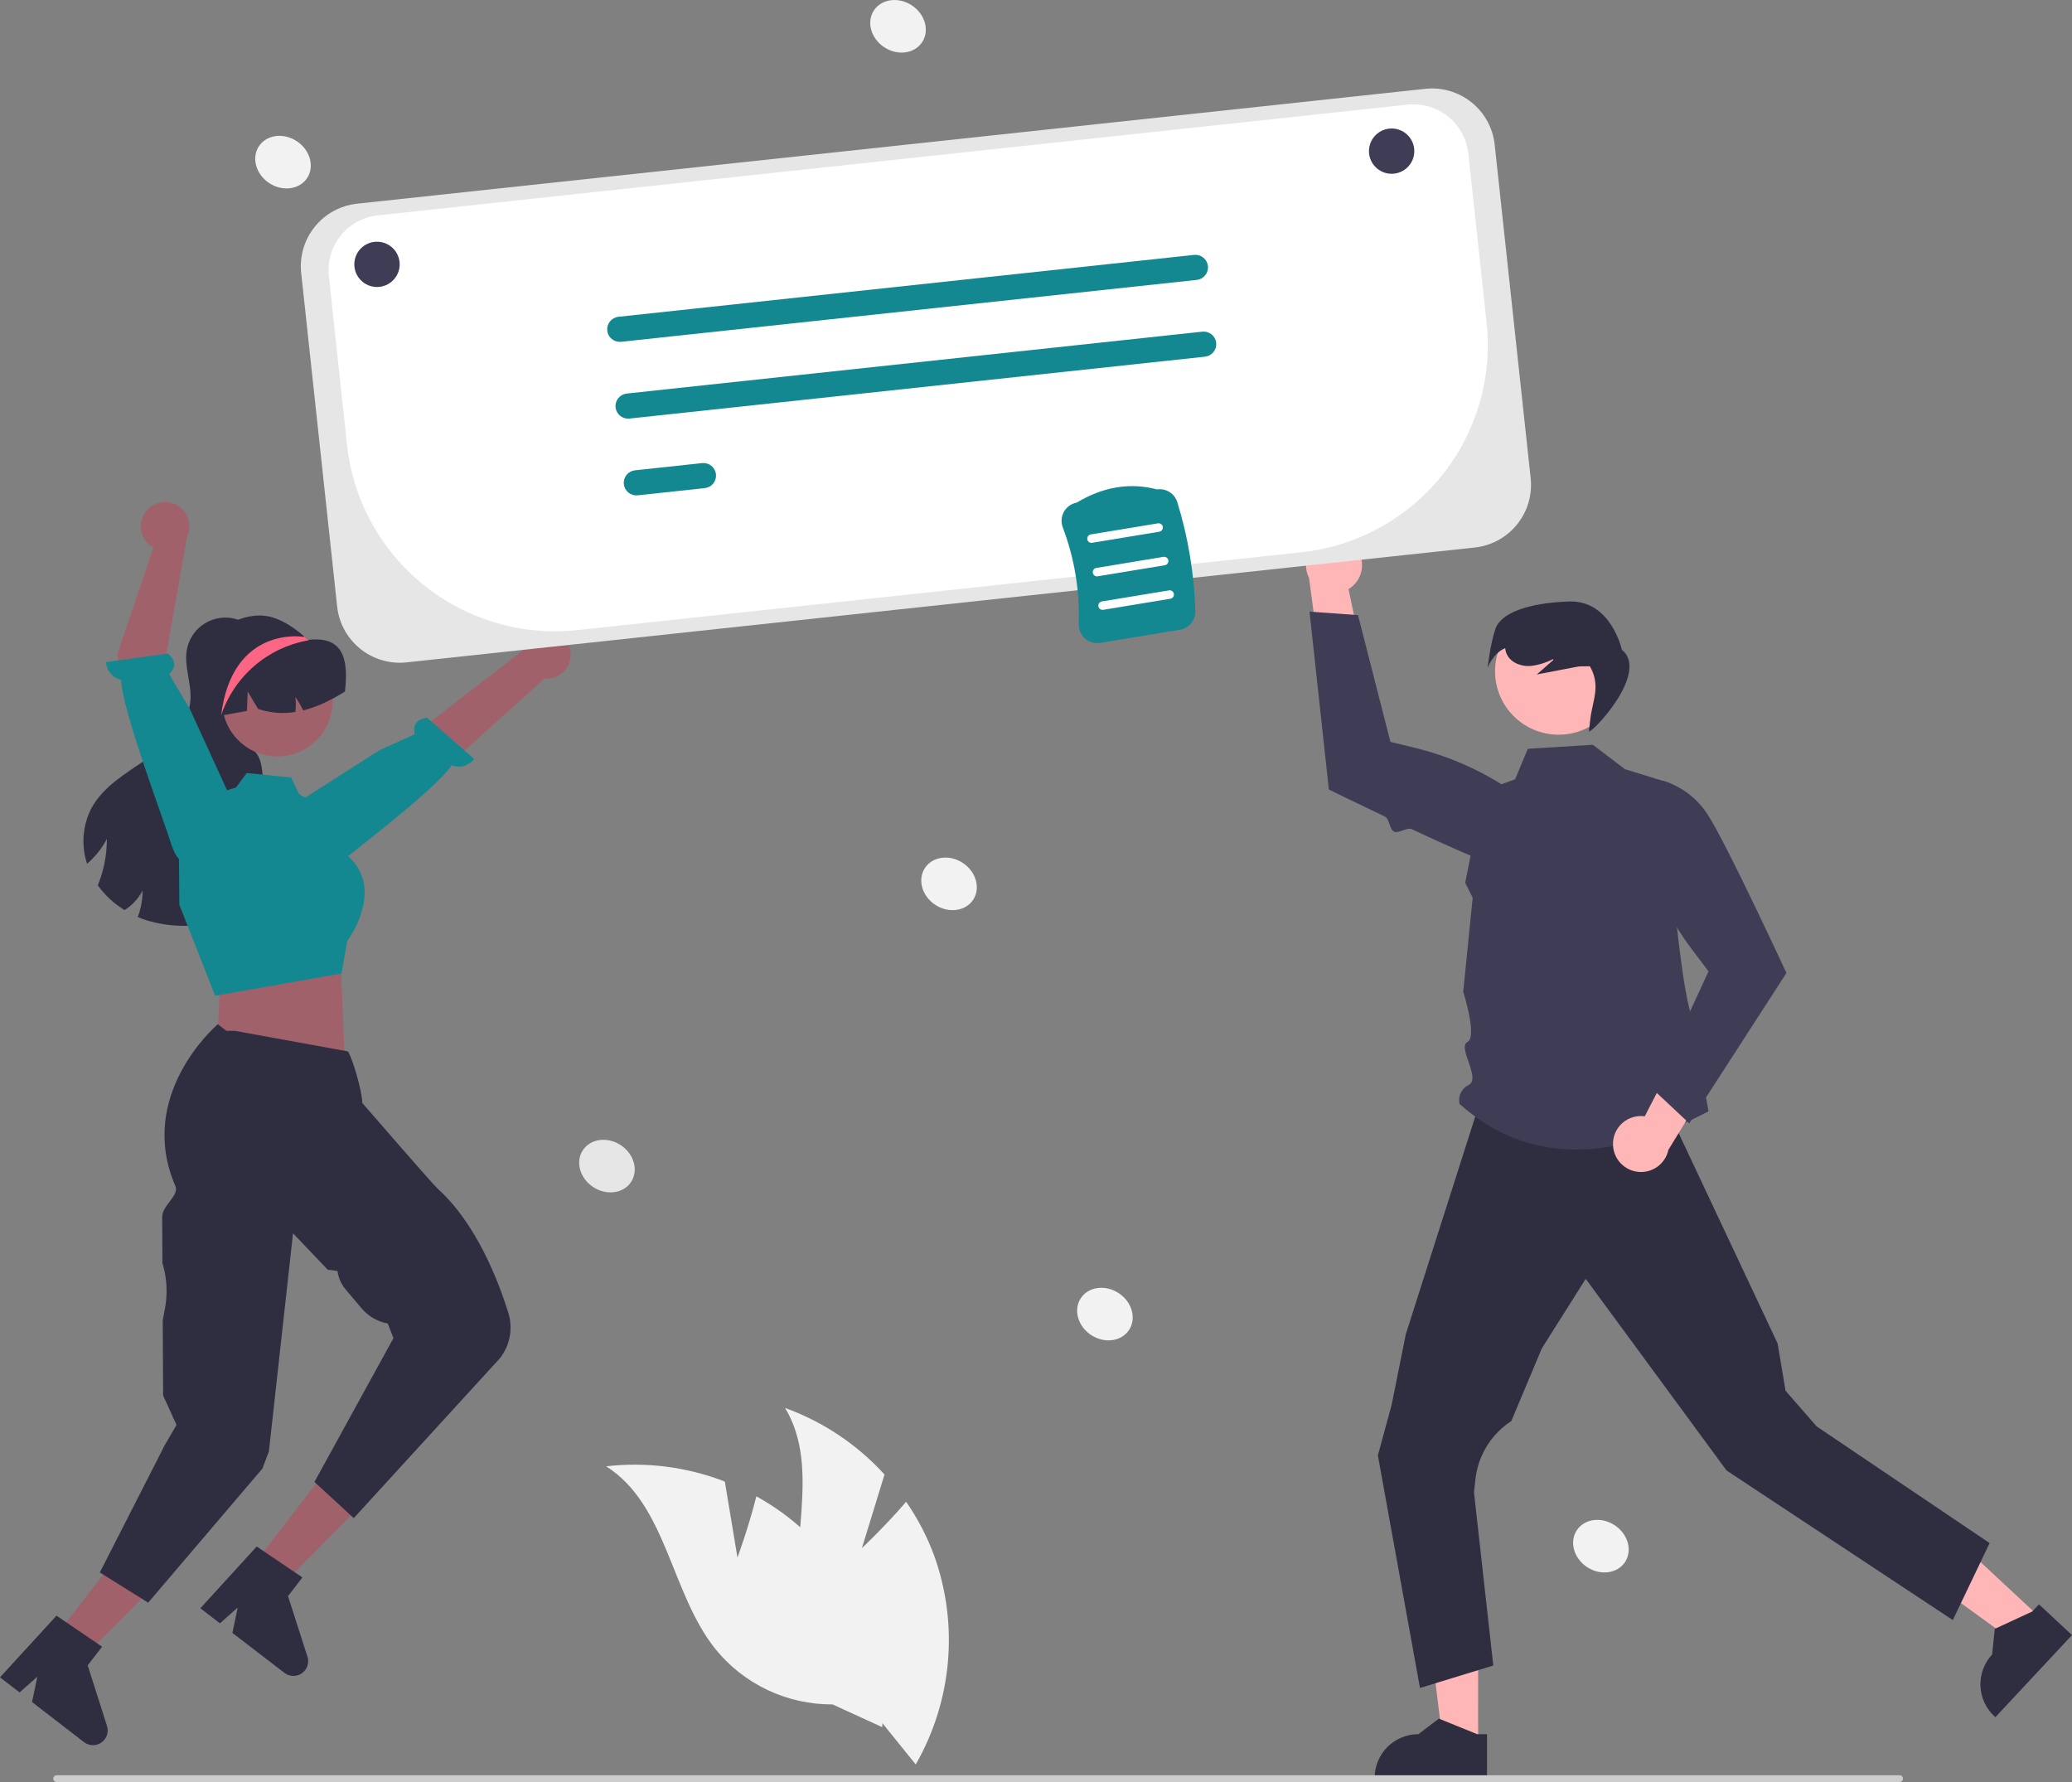 <svg width="200" height="172" viewBox="0 0 200 172" fill="none" xmlns="http://www.w3.org/2000/svg">
<rect x="0" y="0" width="200" height="172" fill="#808080" stroke="none"/>
<g clip-path="url(#clip0_11991_76818)">
<path d="M83.194 149.426L85.378 142.322C82.75 139.433 79.455 137.229 75.78 135.9C79.371 141.84 75.892 149.589 77.341 156.374C77.81 158.487 78.748 160.468 80.088 162.169C81.427 163.87 83.132 165.249 85.077 166.203L88.392 170.304C90.13 167.272 91.189 163.9 91.496 160.421C91.803 156.941 91.351 153.436 90.171 150.147C89.49 148.309 88.581 146.563 87.464 144.952C85.494 147.264 83.194 149.426 83.194 149.426Z" fill="#F2F2F2"/>
<path d="M71.183 150.333L69.965 143.002C66.323 141.587 62.389 141.082 58.507 141.529C64.373 145.247 64.72 153.732 69.048 159.159C70.411 160.842 72.135 162.196 74.094 163.123C76.052 164.049 78.194 164.524 80.361 164.511L85.16 166.706C85.361 163.218 84.803 159.728 83.524 156.477C82.245 153.226 80.275 150.29 77.75 147.872C76.32 146.529 74.726 145.372 73.007 144.427C72.276 147.374 71.183 150.333 71.183 150.333Z" fill="#F2F2F2"/>
<path d="M142.676 168.482L139.311 168.481L137.711 155.521L142.677 155.522L142.676 168.482Z" fill="#FFB6B6"/>
<path d="M143.534 171.738L132.685 171.738V171.601C132.685 170.483 133.13 169.41 133.922 168.619C134.714 167.828 135.788 167.384 136.908 167.384H136.908L138.89 165.883L142.587 167.384L143.534 167.384L143.534 171.738Z" fill="#2F2E41"/>
<path d="M197.029 156.226L194.735 158.684L184.149 151.017L187.535 147.39L197.029 156.226Z" fill="#FFB6B6"/>
<path d="M200 157.82L192.603 165.745L192.502 165.651C191.683 164.889 191.201 163.833 191.161 162.715C191.122 161.597 191.529 160.51 192.292 159.692L192.292 159.691L192.544 157.22L196.165 155.543L196.81 154.851L200 157.82Z" fill="#2F2E41"/>
<path d="M192.05 148.942L188.494 156.37L166.655 141.931L163.478 137.608L153.061 123.435L148.827 130.144L145.88 137.158C144.92 137.784 144.111 138.614 143.511 139.59C142.911 140.566 142.536 141.662 142.413 142.801L142.278 144.042L144.14 160.756L137.063 162.926L132.999 140.473L134.327 135.608L135.695 128.778L142.582 107.197H161.011L171.581 129.664L172.353 134.242L175.35 137.677L192.05 148.942Z" fill="#2F2E41"/>
<path d="M153.752 71.888L156.854 74.247L160.595 75.395C160.595 75.395 162.142 97.121 163.536 98.512C164.929 99.904 163.672 99.941 163.953 101.749C164.233 103.557 164.913 107.263 164.913 107.263C155.506 112.236 147.396 112.369 140.882 106.55C140.798 106.19 140.841 105.813 141.002 105.48C141.163 105.147 141.433 104.88 141.767 104.721C142.979 104.079 140.649 101.081 141.64 100.579C142.631 100.078 141.237 95.729 141.237 95.729L142.151 86.655L141.429 85.204L143.192 76.329L146.25 75.214L147.472 72.274L153.752 71.888Z" fill="#3F3D56"/>
<path d="M155.695 110.502C155.681 110.109 155.754 109.719 155.907 109.357C156.061 108.996 156.292 108.672 156.584 108.41C156.877 108.147 157.223 107.952 157.599 107.838C157.975 107.723 158.372 107.693 158.761 107.748L163.133 99.262L165.569 103.583L161.044 110.979C160.907 111.626 160.538 112.201 160.006 112.594C159.474 112.987 158.816 113.172 158.157 113.113C157.498 113.054 156.883 112.756 156.429 112.274C155.975 111.793 155.714 111.162 155.695 110.502H155.695Z" fill="#FFB6B6"/>
<path d="M163.058 108.426L172.436 93.912L172.405 93.845C172.369 93.769 170.246 89.189 168.188 84.994C167.871 84.348 167.556 83.711 167.25 83.102C167.118 82.838 166.988 82.581 166.86 82.328C165.996 80.627 165.241 79.221 164.79 78.553C163.793 77.043 162.309 75.918 160.584 75.367L160.54 75.356L160.499 75.373C159.655 75.728 158.958 76.36 158.522 77.165C158.086 77.969 157.938 78.898 158.102 79.798C158.915 84.138 160.728 88.23 163.396 91.751L164.916 93.752L159.633 105.221L163.058 108.426Z" fill="#3F3D56"/>
<path d="M130.812 52.794C131.07 53.09 131.26 53.438 131.368 53.816C131.477 54.193 131.501 54.59 131.44 54.977C131.378 55.365 131.232 55.735 131.012 56.06C130.792 56.386 130.504 56.659 130.166 56.861L132.121 66.202L127.504 64.376L126.355 55.786C126.053 55.197 125.978 54.519 126.143 53.879C126.309 53.239 126.703 52.682 127.253 52.313C127.802 51.944 128.468 51.789 129.124 51.878C129.779 51.966 130.38 52.292 130.812 52.794H130.812Z" fill="#FFB6B6"/>
<path d="M126.401 59.036L128.268 76.207L128.334 76.239C128.389 76.266 130.754 77.425 133.658 78.805C134.148 79.037 134.078 80.046 134.59 80.287C134.943 80.453 135.874 79.851 136.23 80.017C139.404 81.499 142.614 82.941 143.893 83.331C145.62 83.877 147.482 83.817 149.17 83.161L149.21 83.143L149.232 83.103C149.663 82.296 149.806 81.367 149.637 80.468C149.469 79.569 148.998 78.754 148.304 78.158C144.935 75.298 140.947 73.259 136.653 72.202L134.211 71.603L131.082 59.371L126.401 59.036Z" fill="#3F3D56"/>
<path d="M150.444 70.915C153.833 70.915 156.581 68.171 156.581 64.787C156.581 61.403 153.833 58.659 150.444 58.659C147.055 58.659 144.308 61.403 144.308 64.787C144.308 68.171 147.055 70.915 150.444 70.915Z" fill="#FFB6B6"/>
<path d="M144.352 60.681C144.856 59.215 147.369 58.198 151.441 58.057C155.514 57.915 156.547 62.708 156.547 62.708C159.265 64.91 153.643 70.806 153.371 70.594L153.494 69.486C153.696 67.651 154.557 66.22 153.462 64.307L152.412 64.32C151.055 64.58 149.697 64.841 148.34 65.101L149.947 63.689L149.902 63.619C149.218 63.974 148.475 64.2 147.709 64.284C146.845 64.334 145.901 63.991 145.487 63.232C145.377 63.024 145.31 62.795 145.289 62.56C144.125 63.025 143.592 64.459 143.592 64.459C143.592 64.459 143.847 62.147 144.352 60.681Z" fill="#2F2E41"/>
<path d="M24.723 61.049C24.64 60.943 24.55 60.843 24.455 60.748C24.478 60.716 24.502 60.681 24.525 60.649L24.723 61.049Z" fill="#2F2E41"/>
<path d="M25.917 85.694C24.913 87.474 22.909 88.468 20.921 88.954C18.689 89.538 16.339 89.493 14.131 88.823C13.851 88.733 13.571 88.628 13.3 88.511C13.43 88.165 13.534 87.81 13.609 87.448C13.71 86.958 13.761 86.459 13.761 85.959C13.54 86.39 13.253 86.784 12.912 87.127C12.648 87.404 12.349 87.644 12.021 87.841C11.007 87.226 10.128 86.411 9.439 85.446C9.483 85.338 9.527 85.231 9.568 85.123C9.779 84.56 9.947 83.981 10.069 83.392C10.235 82.595 10.318 81.784 10.317 80.97C9.958 81.671 9.491 82.312 8.934 82.87C8.767 83.049 8.59 83.217 8.403 83.374C8.114 82.497 8.002 81.571 8.074 80.65C8.146 79.729 8.401 78.832 8.823 78.01C9.979 75.877 12.22 74.609 14.216 73.231C16.215 71.853 18.213 69.988 18.383 67.567C18.497 65.932 17.738 64.294 18.041 62.686C18.169 62.008 18.48 61.377 18.942 60.864C19.404 60.35 19.998 59.973 20.659 59.773C21.321 59.573 22.024 59.558 22.694 59.73C23.363 59.902 23.972 60.254 24.455 60.748C23.323 62.351 22.197 64.009 21.738 65.915C21.271 67.855 21.654 70.131 23.186 71.416C23.711 71.859 24.356 72.174 24.761 72.727C25.301 73.461 25.304 74.44 25.392 75.344C25.567 77.101 26.142 78.791 26.451 80.53C26.763 82.267 26.781 84.152 25.917 85.694Z" fill="#2F2E41"/>
<path d="M5.34 157.953L8.003 160.008L17.207 150.728L13.276 147.695L5.34 157.953Z" fill="#A0616A"/>
<path d="M5.453 155.945L9.857 158.943L8.463 160.744L10.33 166.592C10.422 166.881 10.419 167.192 10.322 167.479C10.225 167.766 10.039 168.015 9.79 168.189C9.541 168.363 9.243 168.453 8.94 168.446C8.636 168.438 8.343 168.335 8.103 168.149L3.091 164.282L3.606 161.834L1.89 163.355L0 161.897L5.453 155.945Z" fill="#2F2E41"/>
<path d="M18.851 66.226C18.851 67.265 19.106 68.288 19.594 69.206C20.082 70.123 20.788 70.907 21.65 71.489C22.513 72.07 23.505 72.431 24.54 72.54C25.574 72.65 26.62 72.504 27.585 72.115C28.55 71.726 29.405 71.107 30.074 70.312C30.744 69.516 31.207 68.569 31.424 67.553C31.642 66.537 31.606 65.483 31.32 64.484C31.034 63.485 30.507 62.571 29.785 61.823L29.754 61.792C29.703 61.739 29.652 61.686 29.599 61.635C29.599 61.635 29.598 61.635 29.598 61.635C29.598 61.635 29.597 61.634 29.597 61.634C29.597 61.634 29.597 61.634 29.597 61.633C29.596 61.633 29.596 61.633 29.596 61.632C29.53 61.571 29.464 61.511 29.395 61.452C28.277 60.472 26.704 59.408 25.1 59.408C21.588 59.408 18.851 62.719 18.851 66.226Z" fill="#2F2E41"/>
<path d="M55.083 62.966C55.114 63.304 55.069 63.645 54.953 63.965C54.837 64.284 54.653 64.575 54.413 64.816C54.172 65.056 53.882 65.241 53.562 65.358C53.242 65.474 52.901 65.519 52.562 65.49L36.821 79.682L34.112 75.41L50.437 62.803C50.524 62.237 50.816 61.723 51.258 61.358C51.699 60.994 52.259 60.803 52.832 60.823C53.405 60.843 53.95 61.072 54.365 61.467C54.78 61.862 55.035 62.395 55.083 62.966V62.966Z" fill="#A0616A"/>
<path d="M30.093 83.966C30.093 83.966 30.679 85.046 32.68 83.378C34.281 82.043 41.955 76.246 43.608 73.871C43.985 74.02 44.401 74.04 44.791 73.927C45.181 73.814 45.522 73.574 45.761 73.246L41.232 69.285C39.877 69.441 39.906 70.35 40.047 70.866L36.63 72.412L27.808 78.042L29.656 83.193L30.093 83.966Z" fill="#138890"/>
<path d="M21.547 93.917L21.217 95.486L20.936 101.273L33.27 101.95L32.887 93.049L31.692 91.088L21.547 93.917Z" fill="#A0616A"/>
<path d="M26.774 73.017C29.718 73.017 32.104 70.634 32.104 67.694C32.104 64.754 29.718 62.371 26.774 62.371C23.83 62.371 21.443 64.754 21.443 67.694C21.443 70.634 23.83 73.017 26.774 73.017Z" fill="#A0616A"/>
<path d="M17.31 87.327L17.278 82.903C17.277 81.311 17.816 79.765 18.808 78.519C19.8 77.272 21.185 76.398 22.738 76.039L22.759 76.034L23.813 74.616L28.095 75.044L28.88 76.646L31.983 78.491L33.177 82.326C33.696 82.671 34.137 83.118 34.475 83.641C34.812 84.164 35.039 84.75 35.14 85.364C35.546 87.951 33.732 90.539 33.516 90.836L32.96 93.963L20.865 96.094L20.767 96.106L17.31 87.327Z" fill="#138890"/>
<path d="M33.296 66.745C32.675 67.138 32.029 67.494 31.365 67.809C30.69 68.132 29.984 68.387 29.258 68.569C29.05 68.114 28.796 67.682 28.499 67.278C28.576 67.756 28.577 68.243 28.505 68.721C27.301 68.915 26.069 68.814 24.913 68.427L23.909 66.745L23.833 68.622C23.002 68.773 22.173 68.916 21.341 69.065C21.292 69.07 21.242 69.082 21.195 69.091C20.679 66.766 21.411 64.204 23.04 62.654C23.848 61.893 24.857 61.376 25.948 61.164C27.039 60.953 28.167 61.055 29.202 61.46C29.334 61.512 29.468 61.57 29.596 61.632C29.596 61.632 29.596 61.632 29.596 61.633C29.597 61.633 29.597 61.633 29.597 61.634C29.597 61.634 29.598 61.634 29.598 61.634C29.598 61.634 29.599 61.634 29.599 61.634C29.675 61.672 29.739 61.763 29.824 61.754C33.465 61.349 33.582 64.169 33.296 66.745Z" fill="#2F2E41"/>
<path d="M24.429 151.09L27.096 153.139L36.282 143.84L32.345 140.816L24.429 151.09Z" fill="#A0616A"/>
<path d="M24.78 149.268L29.19 152.256L27.8 154.06L29.678 159.905C29.771 160.193 29.769 160.504 29.672 160.791C29.576 161.079 29.39 161.328 29.141 161.502C28.893 161.677 28.595 161.767 28.292 161.761C27.988 161.754 27.695 161.651 27.454 161.466L22.434 157.609L22.944 155.16L21.232 156.685L19.339 155.23L24.78 149.268Z" fill="#2F2E41"/>
<path d="M15.774 139.741L15.774 139.706L17.038 137.531L15.747 134.699L15.708 127.424L15.917 126.332C16.199 124.863 16.117 123.348 15.679 121.918L15.655 117.49C15.61 116.38 17.331 115.405 16.93 114.48C13.136 105.738 20.803 99.07 20.855 99.016L21.012 98.853L21.862 99.496L22.671 99.498L33.589 101.484L33.668 101.631C34.098 102.435 34.926 105.208 34.976 106.463C35.52 107.092 41.718 114.254 42.269 114.752C45.993 118.116 48.125 123.684 49.064 126.704C49.297 127.451 49.344 128.243 49.201 129.011C49.058 129.78 48.728 130.502 48.242 131.114L34.145 146.532L30.352 143.036L37.979 129.157L37.429 127.748C36.443 127.567 35.549 127.049 34.903 126.283L33.358 124.452C32.93 123.946 32.659 123.328 32.576 122.672L31.639 122.559L28.284 119.041L25.956 140.091L25.324 141.754L14.303 154.691L9.635 151.777L15.774 139.741Z" fill="#2F2E41"/>
<path d="M14.091 49.358C13.879 49.624 13.728 49.933 13.649 50.264C13.57 50.595 13.564 50.939 13.633 51.272C13.701 51.605 13.842 51.919 14.045 52.191C14.248 52.464 14.509 52.689 14.808 52.851L11.304 63.21L14.165 74.189L18.779 72.106L15.932 63.825L18.062 51.772C18.3 51.251 18.339 50.661 18.171 50.114C18.003 49.567 17.64 49.101 17.15 48.803C16.66 48.506 16.079 48.398 15.515 48.5C14.951 48.602 14.444 48.908 14.091 49.358Z" fill="#A0616A"/>
<path d="M18.314 83.234C18.314 83.234 17.23 83.815 16.477 81.324C15.873 79.33 11.767 68.501 11.693 65.609C11.296 65.527 10.937 65.315 10.673 65.006C10.409 64.698 10.256 64.311 10.237 63.906L16.201 63.081C17.248 63.955 16.723 64.699 16.321 65.053L18.352 68.489L22.598 77.764L19.105 82.828L18.314 83.234Z" fill="#138890"/>
<path d="M21.34 69.064C21.953 67.219 23.051 65.574 24.52 64.299C25.988 63.025 27.774 62.168 29.688 61.82C29.695 61.817 29.721 61.807 29.754 61.792C29.774 61.779 29.8 61.767 29.825 61.754C29.749 61.711 29.675 61.673 29.599 61.635C29.599 61.635 29.598 61.634 29.598 61.634C29.598 61.634 29.597 61.634 29.597 61.634C29.597 61.633 29.597 61.633 29.597 61.633C29.596 61.633 29.596 61.632 29.596 61.632C29.53 61.571 29.464 61.51 29.395 61.452L29.202 61.459C29.202 61.459 22.411 60.385 21.34 69.064Z" fill="#FD6584"/>
<path d="M108.975 128.379C109.716 127.266 109.277 125.674 107.995 124.822C106.713 123.97 105.072 124.181 104.331 125.294C103.59 126.406 104.028 127.999 105.311 128.851C106.593 129.703 108.234 129.492 108.975 128.379Z" fill="#F2F2F2"/>
<path d="M93.928 86.855C94.67 85.743 94.231 84.15 92.949 83.298C91.666 82.446 90.026 82.657 89.284 83.77C88.543 84.882 88.982 86.475 90.264 87.327C91.547 88.179 93.187 87.968 93.928 86.855Z" fill="#F2F2F2"/>
<path d="M156.849 150.78C157.591 149.667 157.152 148.075 155.869 147.223C154.587 146.371 152.947 146.582 152.205 147.695C151.464 148.807 151.903 150.4 153.185 151.252C154.468 152.104 156.108 151.892 156.849 150.78Z" fill="#F2F2F2"/>
<path d="M29.64 17.194C30.381 16.081 29.942 14.488 28.66 13.636C27.377 12.784 25.737 12.996 24.996 14.108C24.254 15.221 24.693 16.813 25.976 17.665C27.258 18.517 28.898 18.306 29.64 17.194Z" fill="#F2F2F2"/>
<path d="M89.004 4.081C89.745 2.968 89.307 1.376 88.024 0.524C86.742 -0.328 85.101 -0.117 84.36 0.995C83.619 2.108 84.058 3.7 85.34 4.552C86.623 5.404 88.263 5.193 89.004 4.081Z" fill="#F2F2F2"/>
<path d="M60.909 114.095C61.65 112.983 61.211 111.39 59.929 110.538C58.646 109.686 57.006 109.897 56.265 111.01C55.523 112.123 55.962 113.715 57.245 114.567C58.527 115.419 60.167 115.208 60.909 114.095Z" fill="#E6E6E6"/>
<path d="M183.364 172H5.464C5.378 172 5.295 171.966 5.234 171.905C5.173 171.844 5.139 171.761 5.139 171.675C5.139 171.589 5.173 171.506 5.234 171.445C5.295 171.384 5.378 171.35 5.464 171.35H183.364C183.451 171.35 183.533 171.384 183.595 171.445C183.656 171.506 183.69 171.589 183.69 171.675C183.69 171.761 183.656 171.844 183.595 171.905C183.533 171.966 183.451 172 183.364 172Z" fill="#CCCCCC"/>
<path d="M38.575 63.969C37.079 63.965 35.637 63.41 34.524 62.41C33.411 61.411 32.707 60.037 32.545 58.552L29.072 26.341C28.901 24.742 29.373 23.141 30.383 21.888C31.393 20.636 32.86 19.835 34.461 19.661L137.584 8.573C139.186 8.402 140.789 8.873 142.044 9.882C143.298 10.891 144.1 12.356 144.274 13.955L147.748 46.165C147.918 47.764 147.447 49.365 146.436 50.618C145.426 51.87 143.959 52.672 142.358 52.846L142.343 52.71L142.358 52.846L39.235 63.934C39.016 63.957 38.796 63.969 38.575 63.969Z" fill="#E6E6E6"/>
<path d="M136.448 10.068C136.255 10.068 136.061 10.079 135.868 10.1L36.464 20.788C35.768 20.863 35.095 21.073 34.481 21.408C33.868 21.742 33.326 22.195 32.888 22.738C32.449 23.282 32.122 23.906 31.925 24.576C31.729 25.246 31.666 25.948 31.741 26.642L33.497 42.928C33.78 45.561 34.581 48.112 35.852 50.436C37.123 52.76 38.84 54.811 40.905 56.472C42.97 58.133 45.343 59.372 47.887 60.118C50.432 60.863 53.098 61.101 55.735 60.818L125.633 53.302C128.262 53.02 130.809 52.223 133.129 50.957C135.449 49.692 137.497 47.982 139.155 45.926C140.814 43.87 142.05 41.508 142.795 38.975C143.539 36.442 143.777 33.788 143.494 31.163L141.731 14.816C141.591 13.514 140.974 12.309 139.999 11.433C139.024 10.557 137.76 10.071 136.448 10.068V10.068Z" fill="white"/>
<path d="M115.515 27.017L59.956 32.991C59.798 33.008 59.637 32.994 59.483 32.949C59.33 32.904 59.187 32.83 59.063 32.73C58.938 32.63 58.834 32.506 58.758 32.366C58.681 32.226 58.633 32.073 58.616 31.914C58.599 31.755 58.613 31.595 58.658 31.442C58.703 31.289 58.778 31.146 58.878 31.022C58.979 30.897 59.103 30.794 59.243 30.718C59.383 30.642 59.537 30.593 59.696 30.577L115.255 24.603C115.414 24.586 115.574 24.6 115.728 24.645C115.881 24.689 116.024 24.764 116.149 24.864C116.273 24.964 116.377 25.087 116.453 25.227C116.53 25.367 116.578 25.521 116.595 25.68C116.613 25.838 116.598 25.999 116.553 26.152C116.508 26.305 116.433 26.448 116.333 26.572C116.233 26.696 116.109 26.799 115.968 26.876C115.828 26.952 115.674 27 115.515 27.017Z" fill="#138890"/>
<path d="M116.314 34.427L60.755 40.4C60.435 40.435 60.114 40.341 59.862 40.139C59.611 39.937 59.451 39.643 59.416 39.323C59.382 39.003 59.476 38.682 59.678 38.432C59.881 38.181 60.175 38.021 60.495 37.986L116.054 32.012C116.374 31.978 116.696 32.072 116.947 32.274C117.198 32.476 117.358 32.769 117.393 33.09C117.427 33.41 117.333 33.73 117.131 33.981C116.928 34.232 116.635 34.392 116.314 34.427Z" fill="#138890"/>
<path d="M68.029 47.113L61.554 47.809C61.234 47.844 60.912 47.75 60.661 47.548C60.41 47.346 60.25 47.053 60.215 46.732C60.181 46.412 60.275 46.091 60.477 45.841C60.68 45.59 60.973 45.43 61.294 45.395L67.769 44.699C67.927 44.682 68.088 44.696 68.241 44.741C68.395 44.785 68.538 44.86 68.662 44.96C68.787 45.06 68.89 45.184 68.967 45.324C69.044 45.464 69.092 45.617 69.109 45.776C69.126 45.935 69.112 46.095 69.067 46.248C69.022 46.401 68.947 46.544 68.847 46.668C68.746 46.792 68.622 46.896 68.482 46.972C68.342 47.048 68.188 47.096 68.029 47.113Z" fill="#138890"/>
<path d="M36.389 27.701C37.598 27.701 38.578 26.722 38.578 25.515C38.578 24.308 37.598 23.33 36.389 23.33C35.181 23.33 34.201 24.308 34.201 25.515C34.201 26.722 35.181 27.701 36.389 27.701Z" fill="#3F3D56"/>
<path d="M134.327 16.773C135.536 16.773 136.516 15.795 136.516 14.588C136.516 13.381 135.536 12.402 134.327 12.402C133.119 12.402 132.139 13.381 132.139 14.588C132.139 15.795 133.119 16.773 134.327 16.773Z" fill="#3F3D56"/>
<path d="M104.739 61.64C104.538 61.464 104.379 61.245 104.273 60.999C104.167 60.754 104.117 60.488 104.127 60.221C104.237 57.047 103.714 53.882 102.587 50.912C102.492 50.662 102.453 50.394 102.474 50.128C102.495 49.861 102.576 49.603 102.709 49.371C102.837 49.149 103.013 48.957 103.223 48.809C103.433 48.661 103.673 48.561 103.926 48.516C106.47 46.983 109.078 46.553 111.679 47.237C112.098 47.176 112.526 47.265 112.885 47.49C113.244 47.715 113.511 48.06 113.638 48.464C114.691 51.878 115.277 55.418 115.379 58.989C115.389 59.417 115.244 59.834 114.97 60.164C114.697 60.495 114.313 60.715 113.89 60.785L106.193 62.055C105.935 62.098 105.671 62.083 105.419 62.011C105.168 61.94 104.935 61.813 104.739 61.64Z" fill="#138890"/>
<path d="M105.423 52.391L111.9 51.322C111.954 51.314 112.005 51.295 112.051 51.266C112.096 51.238 112.136 51.201 112.168 51.157C112.199 51.113 112.222 51.064 112.234 51.011C112.246 50.959 112.248 50.904 112.239 50.851C112.231 50.798 112.211 50.747 112.183 50.701C112.154 50.656 112.117 50.616 112.073 50.585C112.029 50.553 111.98 50.531 111.927 50.519C111.874 50.507 111.82 50.505 111.767 50.514L105.289 51.583C105.182 51.601 105.086 51.66 105.023 51.748C104.96 51.837 104.934 51.947 104.952 52.054C104.969 52.161 105.029 52.256 105.117 52.32C105.206 52.383 105.315 52.409 105.423 52.391Z" fill="white"/>
<path d="M105.958 55.625L112.436 54.557C112.543 54.539 112.639 54.48 112.702 54.391C112.766 54.303 112.791 54.193 112.773 54.086C112.756 53.978 112.696 53.883 112.608 53.819C112.519 53.756 112.409 53.73 112.302 53.748L105.824 54.817C105.771 54.825 105.72 54.845 105.674 54.873C105.628 54.901 105.588 54.938 105.557 54.982C105.525 55.026 105.503 55.076 105.49 55.128C105.478 55.181 105.476 55.235 105.485 55.288C105.494 55.341 105.513 55.392 105.542 55.438C105.57 55.484 105.607 55.523 105.651 55.555C105.695 55.586 105.745 55.608 105.797 55.62C105.85 55.633 105.904 55.634 105.958 55.625Z" fill="white"/>
<path d="M106.493 58.86L112.97 57.791C113.078 57.773 113.174 57.714 113.237 57.626C113.301 57.537 113.326 57.427 113.308 57.32C113.291 57.213 113.231 57.117 113.143 57.054C113.054 56.99 112.944 56.965 112.837 56.983L106.359 58.051C106.306 58.06 106.255 58.079 106.209 58.108C106.163 58.136 106.124 58.173 106.092 58.217C106.061 58.261 106.038 58.31 106.026 58.362C106.014 58.415 106.012 58.469 106.021 58.522C106.03 58.575 106.049 58.626 106.077 58.672C106.106 58.718 106.143 58.757 106.187 58.789C106.231 58.82 106.28 58.842 106.333 58.855C106.385 58.867 106.439 58.869 106.493 58.86Z" fill="white"/>
</g>
<defs>
<clipPath id="clip0_11991_76818">
<rect width="200" height="172" fill="white"/>
</clipPath>
</defs>
</svg>

